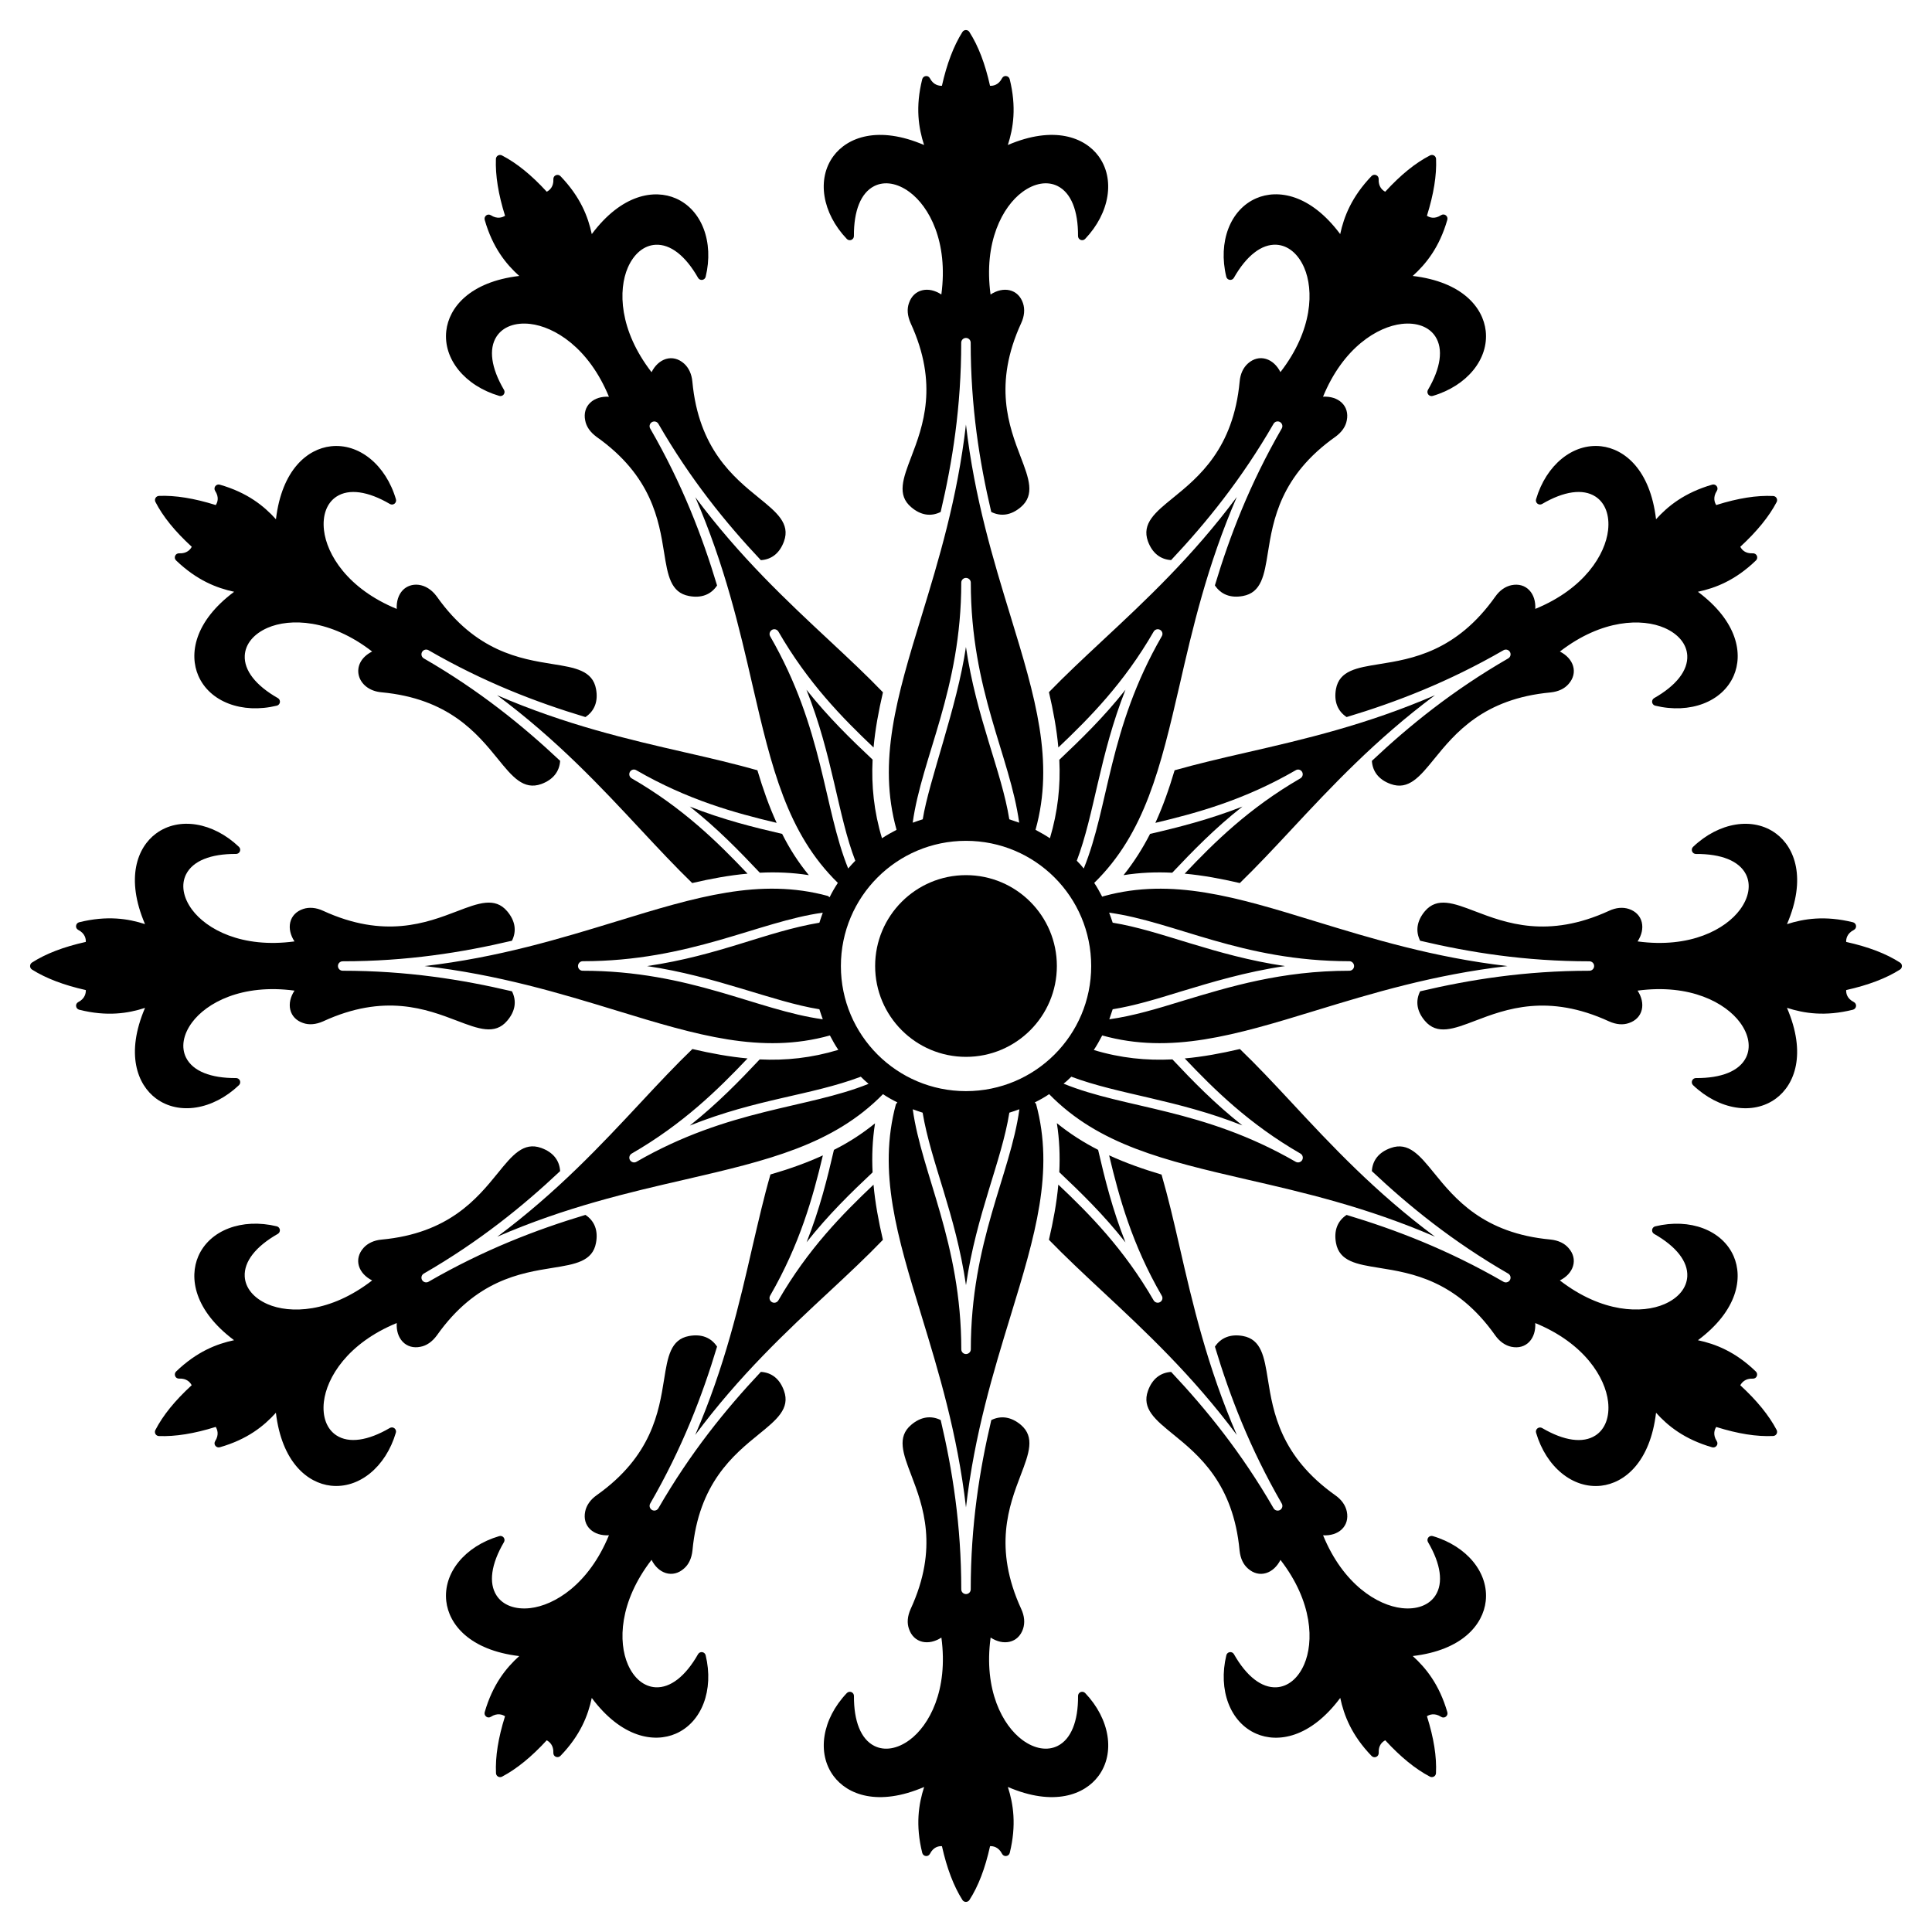 <?xml version="1.0" encoding="UTF-8"?>
<!-- Uploaded to: ICON Repo, www.iconrepo.com, Generator: ICON Repo Mixer Tools -->
<svg fill="#000000" width="800px" height="800px" version="1.1" viewBox="144 144 512 512" xmlns="http://www.w3.org/2000/svg">
 <g>
  <path d="m435.11 614.65c4.477-6.051 3.027-15.086-3.527-21.973-0.305-0.324-0.785-0.422-1.203-0.262-0.414 0.172-0.688 0.574-0.684 1.023 0.047 6.742-1.863 11.441-5.375 13.23-2.731 1.391-6.16 0.824-9.391-1.566-5.168-3.82-10.305-13.148-8.406-27.133 1.648 1.082 3.449 1.492 5.062 1.109 1.672-0.395 2.922-1.602 3.531-3.398 0.539-1.621 0.371-3.445-0.477-5.269-7.477-16.27-3.223-27.414-0.117-35.555 2.141-5.606 3.828-10.031-0.004-13.27-2.547-2.129-5.258-2.516-7.816-1.25-3.117 13.219-5.449 27.871-5.449 44.859 0 0.695-0.562 1.254-1.254 1.254s-1.254-0.559-1.254-1.254c0-16.992-2.332-31.645-5.449-44.863-2.586-1.277-5.289-0.883-7.809 1.258-3.848 3.234-2.16 7.668-0.016 13.277 3.102 8.141 7.352 19.281-0.152 35.559-0.848 1.918-0.988 3.695-0.43 5.258 0.602 1.793 1.855 3 3.527 3.398 1.59 0.379 3.402-0.027 5.062-1.109 1.883 13.992-3.262 23.32-8.43 27.137-3.223 2.383-6.644 2.953-9.371 1.562-3.512-1.785-5.418-6.484-5.371-13.23 0.004-0.449-0.27-0.852-0.684-1.023-0.414-0.16-0.895-0.062-1.203 0.262-6.555 6.883-8.008 15.922-3.531 21.973 3.676 4.973 11.824 8.148 24.02 2.914-1.465 4.519-2.34 10.094-0.5 17.48 0.113 0.441 0.484 0.77 0.938 0.82 0.445 0.059 0.891-0.184 1.102-0.59 0.914-1.801 2.273-2.07 3.176-2.019 1.297 5.832 3.125 10.629 5.434 14.262 0.199 0.312 0.547 0.504 0.922 0.504h0.004c0.371 0 0.719-0.188 0.922-0.5 2.359-3.656 4.152-8.328 5.473-14.27 0.801-0.051 2.254 0.211 3.176 2.023 0.203 0.406 0.652 0.652 1.102 0.59 0.457-0.055 0.828-0.383 0.938-0.824 1.82-7.418 0.953-12.98-0.5-17.477 12.168 5.234 20.332 2.062 24.016-2.918z"/>
  <path d="m414.93 194.89c3.238-2.391 6.66-2.953 9.383-1.566 3.516 1.789 5.422 6.484 5.375 13.227-0.004 0.449 0.27 0.852 0.684 1.023 0.418 0.168 0.895 0.066 1.203-0.262 6.547-6.879 7.996-15.906 3.535-21.949-3.676-4.981-11.836-8.152-24.02-2.938 1.453-4.481 2.324-10.031 0.492-17.445-0.109-0.445-0.48-0.773-0.938-0.824-0.453-0.078-0.887 0.18-1.098 0.586-0.922 1.789-2.348 2.047-3.18 1.992-1.312-5.891-3.106-10.566-5.473-14.266-0.195-0.312-0.543-0.504-0.918-0.504h-0.004c-0.371 0.004-0.719 0.195-0.922 0.512-2.32 3.676-4.144 8.473-5.434 14.262-0.797 0.023-2.254-0.199-3.18-1.992-0.211-0.406-0.648-0.66-1.098-0.586-0.453 0.055-0.824 0.379-0.938 0.82-1.852 7.383-0.977 12.941 0.488 17.449-12.164-5.219-20.34-2.043-24.02 2.938-4.465 6.043-3.012 15.07 3.539 21.949 0.305 0.328 0.785 0.43 1.203 0.262 0.414-0.172 0.688-0.574 0.684-1.023-0.047-6.742 1.859-11.441 5.367-13.227 2.738-1.391 6.144-0.824 9.367 1.559 5.172 3.82 10.32 13.148 8.438 27.156-1.648-1.086-3.438-1.504-5.051-1.121-1.68 0.395-2.934 1.613-3.531 3.394-0.566 1.551-0.418 3.379 0.43 5.301 7.5 16.27 3.254 27.406 0.152 35.535-2.137 5.594-3.824 10.016 0 13.246 2.531 2.176 5.242 2.566 7.816 1.277 3.117-13.223 5.449-27.871 5.449-44.863 0-0.691 0.562-1.254 1.254-1.254 0.691 0 1.254 0.559 1.254 1.254 0 16.988 2.332 31.641 5.449 44.859 2.566 1.281 5.273 0.891 7.82-1.27 3.828-3.234 2.141-7.656 0-13.25-3.106-8.129-7.359-19.266 0.117-35.527 0.848-1.816 1.012-3.691 0.477-5.277-0.605-1.812-1.863-3.031-3.543-3.426-1.598-0.371-3.398 0.035-5.055 1.125-1.891-14 3.25-23.332 8.422-27.156z"/>
  <path d="m365 448.73c-1.758 7.59-3.773 15.734-7.246 24.484 5.789-7.332 11.836-13.207 17.492-18.523-0.215-4.328-0.043-8.617 0.645-12.992-3.434 2.785-7.035 5.102-10.891 7.031z"/>
  <path d="m442.26 473.25c-3.473-8.746-5.488-16.938-7.246-24.523-3.859-1.973-7.504-4.289-10.934-7.074 0.688 4.332 0.855 8.66 0.645 12.992 5.66 5.356 11.703 11.188 17.535 18.605z"/>
  <path d="m471.76 524.27c-7.848-18.137-11.707-34.773-15.18-49.953-1.543-6.773-3.043-13.121-4.758-19.039-4.887-1.457-9.52-3.086-13.891-5.102 2.656 11.191 6.09 23.625 13.934 37.176 0.387 0.602 0.172 1.371-0.43 1.715-0.602 0.344-1.371 0.129-1.715-0.473-7.848-13.551-16.895-22.77-25.254-30.656-0.43 4.805-1.328 9.648-2.488 14.621 4.289 4.418 9.047 8.875 14.105 13.594 11.363 10.59 23.883 22.297 35.676 38.117z"/>
  <path d="m537.73 568.34c0.852-7.477-4.922-14.578-14.039-17.262-0.43-0.129-0.891 0.023-1.172 0.375-0.273 0.355-0.309 0.84-0.078 1.227 3.41 5.816 4.106 10.84 1.957 14.145-1.668 2.566-4.922 3.793-8.918 3.34-6.387-0.727-15.496-6.234-20.848-19.293 1.969 0.109 3.734-0.434 4.938-1.57 1.25-1.18 1.73-2.848 1.355-4.711-0.344-1.672-1.398-3.168-3.047-4.32-14.609-10.352-16.5-22.129-17.879-30.734-0.949-5.922-1.699-10.598-6.637-11.488-3.269-0.574-5.812 0.449-7.394 2.828 3.91 13.008 9.219 26.859 17.711 41.574 0.348 0.602 0.141 1.367-0.457 1.711s-1.363 0.141-1.711-0.461c-8.496-14.715-17.84-26.238-27.148-36.129-2.879 0.188-5.023 1.879-6.133 4.988-1.715 4.727 1.965 7.723 6.625 11.508 6.754 5.496 16.008 13.023 17.648 30.871 0.227 2.082 0.992 3.691 2.254 4.769 1.418 1.25 3.106 1.672 4.75 1.176 1.57-0.465 2.934-1.727 3.832-3.488 8.629 11.176 8.836 21.824 6.269 27.715-1.602 3.676-4.277 5.879-7.336 6.035-3.938 0.207-7.934-2.906-11.266-8.77-0.223-0.395-0.66-0.605-1.102-0.547-0.441 0.066-0.809 0.391-0.91 0.828-2.234 9.238 1.027 17.793 7.93 20.793 5.672 2.469 14.316 1.145 22.258-9.484 0.988 4.644 3.019 9.91 8.309 15.387 0.32 0.324 0.805 0.426 1.223 0.242 0.414-0.172 0.68-0.605 0.66-1.062-0.109-2.012 0.934-2.93 1.738-3.336 4.039 4.402 8.02 7.641 11.836 9.633 0.332 0.172 0.727 0.164 1.051-0.023h0.004c0.324-0.188 0.531-0.523 0.547-0.895 0.211-4.348-0.566-9.293-2.394-15.094 0.668-0.441 2.055-0.941 3.762 0.164 0.383 0.25 0.891 0.238 1.246-0.043 0.367-0.273 0.527-0.742 0.398-1.184-2.129-7.332-5.664-11.719-9.172-14.887 13.16-1.543 18.641-8.375 19.34-14.527z"/>
  <path d="m262.27 231.68c-0.844 7.465 4.926 14.555 14.039 17.238 0.43 0.133 0.895-0.02 1.172-0.375 0.273-0.355 0.309-0.84 0.078-1.227-3.41-5.816-4.109-10.836-1.965-14.141 1.676-2.57 4.906-3.785 8.891-3.332 6.387 0.723 15.512 6.227 20.887 19.301-1.973-0.117-3.727 0.422-4.934 1.555-1.258 1.184-1.734 2.863-1.359 4.707 0.285 1.625 1.328 3.137 3.023 4.375 14.629 10.34 16.52 22.109 17.898 30.699 0.949 5.914 1.695 10.582 6.621 11.473 3.277 0.617 5.824-0.398 7.41-2.801-3.91-13.008-9.219-26.863-17.715-41.578-0.348-0.602-0.141-1.367 0.457-1.711 0.598-0.344 1.363-0.141 1.711 0.461 8.496 14.715 17.84 26.238 27.148 36.125 2.863-0.176 5.012-1.867 6.141-5.008 1.695-4.715-1.977-7.699-6.625-11.477-6.754-5.488-16.008-13.004-17.664-30.828-0.176-1.996-0.969-3.703-2.223-4.809-1.434-1.266-3.129-1.691-4.781-1.195-1.57 0.48-2.926 1.73-3.812 3.504-8.637-11.176-8.852-21.828-6.285-27.723 1.609-3.691 4.293-5.887 7.344-6.047 3.941-0.211 7.938 2.906 11.27 8.766 0.223 0.391 0.66 0.605 1.102 0.543 0.445-0.062 0.809-0.391 0.91-0.828 2.231-9.23-1.027-17.773-7.914-20.773-5.672-2.473-14.328-1.145-22.27 9.465-0.98-4.609-3.004-9.848-8.293-15.355-0.316-0.332-0.805-0.43-1.227-0.246-0.43 0.16-0.68 0.598-0.656 1.055 0.098 2.012-1.012 2.949-1.758 3.312-4.082-4.445-7.973-7.598-11.871-9.617-0.332-0.172-0.727-0.164-1.051 0.023h-0.004c-0.32 0.188-0.527 0.527-0.543 0.902-0.172 4.344 0.645 9.41 2.422 15.07-0.676 0.422-2.051 0.953-3.75-0.137-0.383-0.246-0.891-0.246-1.242 0.039-0.367 0.273-0.523 0.738-0.402 1.18 2.09 7.32 5.629 11.699 9.148 14.863-13.141 1.562-18.633 8.398-19.328 14.551z"/>
  <path d="m522.51 248.55c0.277 0.348 0.742 0.504 1.172 0.375 9.117-2.684 14.895-9.785 14.043-17.262-0.699-6.144-6.168-12.969-19.34-14.535 3.527-3.18 7.074-7.57 9.172-14.891 0.121-0.438-0.035-0.91-0.402-1.18-0.355-0.273-0.863-0.289-1.246-0.039-1.691 1.102-3.004 0.656-3.758 0.164 1.793-5.703 2.609-10.766 2.422-15.07-0.016-0.371-0.223-0.711-0.543-0.902h-0.004c-0.324-0.188-0.719-0.195-1.051-0.023-3.871 1.988-7.762 5.137-11.875 9.621-0.719-0.359-1.844-1.309-1.738-3.34 0.027-0.453-0.242-0.891-0.66-1.059-0.422-0.184-0.91-0.082-1.227 0.246-5.285 5.512-7.316 10.762-8.309 15.383-7.918-10.621-16.578-11.953-22.254-9.484-6.902 3-10.164 11.551-7.934 20.789 0.102 0.434 0.469 0.758 0.91 0.828 0.445 0.059 0.883-0.152 1.102-0.543 3.332-5.863 7.336-8.977 11.27-8.77 3.059 0.164 5.746 2.367 7.352 6.055 2.562 5.891 2.352 16.539-6.285 27.699-0.887-1.762-2.242-3.019-3.828-3.492-1.645-0.492-3.332-0.074-4.758 1.18-1.277 1.133-2.043 2.797-2.219 4.801-1.66 17.828-10.914 25.355-17.676 30.852-4.656 3.781-8.328 6.773-6.633 11.492 1.141 3.117 3.297 4.809 6.144 4.988 9.309-9.891 18.652-21.41 27.148-36.125 0.348-0.602 1.113-0.805 1.711-0.461 0.598 0.348 0.805 1.113 0.457 1.711-8.496 14.715-13.805 28.566-17.715 41.578 1.602 2.398 4.137 3.41 7.391 2.816 4.949-0.879 5.707-5.562 6.652-11.488 1.383-8.598 3.273-20.375 17.91-30.723 1.691-1.238 2.703-2.703 3-4.336 0.375-1.855-0.105-3.527-1.355-4.703-1.188-1.125-2.961-1.68-4.938-1.574 5.363-13.059 14.484-18.562 20.867-19.285 3.984-0.453 7.231 0.766 8.895 3.332 2.148 3.305 1.449 8.324-1.961 14.145-0.219 0.387-0.184 0.875 0.09 1.23z"/>
  <path d="m320.48 560.88c1.652 0.496 3.348 0.07 4.754-1.176 1.266-1.059 2.051-2.715 2.277-4.805 1.641-17.84 10.887-25.359 17.637-30.852 4.648-3.777 8.316-6.762 6.621-11.469-1.105-3.148-3.254-4.844-6.133-5.016-9.309 9.891-18.652 21.414-27.148 36.129-0.348 0.602-1.113 0.805-1.711 0.461-0.598-0.348-0.805-1.113-0.457-1.711 8.496-14.715 13.801-28.566 17.711-41.574-1.582-2.391-4.121-3.406-7.41-2.812-4.93 0.887-5.68 5.562-6.625 11.477-1.375 8.594-3.258 20.363-17.867 30.711-1.641 1.148-2.723 2.688-3.051 4.328-0.383 1.875 0.098 3.555 1.355 4.738 1.199 1.121 2.961 1.668 4.941 1.551-5.359 13.066-14.48 18.578-20.867 19.305-4 0.453-7.246-0.773-8.91-3.336-2.152-3.305-1.453-8.328 1.957-14.145 0.23-0.387 0.195-0.871-0.078-1.227-0.277-0.355-0.742-0.504-1.172-0.371-9.109 2.684-14.879 9.773-14.035 17.242 0.695 6.148 6.176 12.98 19.332 14.551-3.5 3.156-7.027 7.527-9.148 14.859-0.129 0.438 0.031 0.91 0.398 1.184 0.352 0.293 0.859 0.293 1.242 0.043 1.691-1.09 3.059-0.598 3.746-0.137-1.812 5.758-2.59 10.703-2.394 15.09 0.016 0.371 0.223 0.711 0.547 0.898h0.004c0.324 0.184 0.723 0.191 1.055 0.016 3.848-2.023 7.824-5.262 11.836-9.633 0.703 0.375 1.852 1.301 1.758 3.316-0.023 0.457 0.23 0.895 0.656 1.055 0.418 0.18 0.902 0.082 1.223-0.242 5.293-5.469 7.316-10.723 8.301-15.355 7.926 10.602 16.594 11.938 22.27 9.465 6.887-3.004 10.141-11.547 7.91-20.777-0.102-0.438-0.469-0.766-0.91-0.828-0.445-0.059-0.883 0.152-1.102 0.543-3.332 5.863-7.332 8.98-11.262 8.77-3.066-0.164-5.731-2.356-7.332-6.035-2.57-5.894-2.363-16.547 6.269-27.734 0.887 1.77 2.227 3.023 3.812 3.504z"/>
  <path d="m377.98 472.57c-1.156-4.977-2.059-9.82-2.488-14.621-8.316 7.891-17.363 17.066-25.211 30.656-0.344 0.602-1.113 0.816-1.715 0.473-0.602-0.344-0.816-1.113-0.473-1.715 7.848-13.594 11.32-25.984 13.977-37.176-4.375 2.016-9.004 3.644-13.891 5.059-1.715 5.918-3.172 12.305-4.758 19.078-3.473 15.18-7.332 31.812-15.18 49.953 11.793-15.867 24.27-27.527 35.672-38.117 5.062-4.715 9.824-9.176 14.066-13.59z"/>
  <path d="m492.64 411.81c14.879-4.547 31.258-9.52 50.852-11.793-19.594-2.273-35.973-7.289-50.852-11.836-21.051-6.477-38.074-11.617-55.996-6.731-0.172 0.043-0.387 0.129-0.559 0.172-0.645-1.242-1.328-2.488-2.102-3.644 13.465-13.164 17.578-30.613 22.598-52.309 3.473-15.18 7.332-31.812 15.18-49.953-11.793 15.867-24.312 27.527-35.672 38.117-5.059 4.719-9.82 9.176-14.105 13.594 1.156 4.973 2.059 9.859 2.488 14.664 8.359-7.934 17.406-17.105 25.254-30.699 0.344-0.602 1.113-0.816 1.715-0.473s0.816 1.113 0.43 1.715c-14.191 24.602-13.922 45.023-20.668 61.527-0.559-0.73-1.199-1.414-1.844-2.059 4.691-12.375 6.008-27.883 12.906-45.32-5.832 7.375-11.875 13.207-17.535 18.566 0.344 6.902-0.387 13.723-2.488 20.797-1.242-0.816-2.531-1.543-3.816-2.231 5.059-18.137-0.086-35.285-6.602-56.555-4.547-14.879-9.562-31.215-11.836-50.852-2.273 19.637-7.246 35.973-11.793 50.852-6.516 21.27-11.664 38.418-6.602 56.555-1.328 0.688-2.617 1.414-3.859 2.231-2.144-7.074-2.828-13.934-2.488-20.84-5.66-5.316-11.707-11.191-17.535-18.523 6.945 17.363 8.336 33.406 12.949 45.32-0.645 0.688-1.285 1.332-1.887 2.059-6.578-16.27-6.523-37.008-20.668-61.527-0.344-0.602-0.129-1.328 0.473-1.715 0.602-0.344 1.371-0.129 1.715 0.473 7.848 13.594 16.895 22.809 25.211 30.699 0.43-4.805 1.328-9.648 2.488-14.621-4.246-4.418-9.004-8.875-14.062-13.594-11.406-10.633-23.883-22.297-35.672-38.117 7.848 18.094 11.703 34.773 15.18 49.906 5.016 21.695 9.133 39.145 22.598 52.309-0.816 1.242-1.543 2.488-2.188 3.816-0.129-0.129-0.301-0.215-0.43-0.344-17.965-4.887-34.945 0.254-56.039 6.731-14.879 4.547-31.258 9.562-50.852 11.836 19.594 2.273 35.973 7.246 50.852 11.793 21.266 6.516 38.418 11.664 56.555 6.602 0.688 1.332 1.414 2.613 2.231 3.816-7.074 2.144-13.934 2.871-20.84 2.531-5.316 5.66-11.191 11.703-18.523 17.535 17.891-7.156 32-7.941 45.32-12.949 0.645 0.645 1.328 1.285 2.059 1.887-16.285 6.586-37.012 6.523-61.527 20.664-0.602 0.344-1.328 0.129-1.715-0.473-0.344-0.602-0.129-1.371 0.473-1.715 13.59-7.848 22.812-16.895 30.699-25.211-4.801-0.43-9.648-1.332-14.621-2.488-4.418 4.246-8.875 9.004-13.59 14.062-10.633 11.406-22.297 23.883-38.117 35.672 18.094-7.844 34.773-11.703 49.91-15.18 21.695-5.016 39.105-9.133 52.309-22.598 1.199 0.816 2.488 1.543 3.816 2.188-0.129 0.172-0.258 0.344-0.387 0.473-4.844 17.922 0.301 34.945 6.773 56.039 4.543 14.879 9.52 31.215 11.793 50.809 2.273-19.594 7.289-35.93 11.836-50.809 6.473-21.137 11.621-38.16 6.731-56.125-0.129-0.129-0.215-0.258-0.344-0.387 1.328-0.645 2.617-1.371 3.816-2.188 13.164 13.465 30.613 17.578 52.309 22.598 15.18 3.473 31.812 7.332 49.953 15.18-15.863-11.793-27.527-24.266-38.117-35.672-4.715-5.059-9.176-9.82-13.594-14.062-4.973 1.156-9.82 2.059-14.621 2.488 7.891 8.32 17.066 17.363 30.656 25.211 0.602 0.344 0.816 1.113 0.473 1.715-0.344 0.602-1.113 0.816-1.715 0.473-24.691-14.246-45.062-13.977-61.527-20.711 0.73-0.555 1.414-1.199 2.059-1.844 12.594 4.734 27.945 6.031 45.32 12.906-7.332-5.789-13.207-11.832-18.523-17.492-6.902 0.344-13.762-0.344-20.84-2.488 0.816-1.246 1.543-2.531 2.231-3.859 18.125 5.066 35.277-0.078 56.543-6.594zm8.965-13.078c0.688 0 1.242 0.602 1.242 1.285s-0.559 1.242-1.242 1.242c-18.008 0-31.812 4.246-44.035 7.934-6.945 2.144-13.379 4.074-19.594 4.93 0.301-0.898 0.602-1.758 0.898-2.656 5.617-0.902 11.449-2.66 17.965-4.676 8.234-2.488 17.238-5.231 27.699-6.773-18.816-2.777-32.887-9.441-45.664-11.492-0.301-0.902-0.602-1.801-0.941-2.66 17.418 2.394 35.141 12.867 63.672 12.867zm-140.46 12.734c0.258 0.898 0.602 1.758 0.902 2.656-17.516-2.398-35.133-12.863-63.629-12.863-0.688 0-1.242-0.559-1.242-1.242 0-0.688 0.559-1.285 1.242-1.285 28.371 0 46.562-10.504 63.629-12.863-0.301 0.902-0.645 1.758-0.902 2.66-14.23 2.391-26.367 8.656-45.664 11.492 18.398 2.699 33.355 9.473 45.664 11.445zm37.602-113.07c0-0.684 0.559-1.242 1.242-1.242 0.688 0 1.285 0.559 1.285 1.242 0 28.582 10.395 45.934 12.82 63.629-0.859-0.297-1.715-0.602-2.617-0.902-2.035-12.695-8.738-26.926-11.492-45.664-2.336 15.902-9.797 35.363-11.449 45.664-0.898 0.258-1.758 0.602-2.66 0.902 2.402-17.352 12.871-35.285 12.871-63.629zm2.531 203.2c0 0.684-0.602 1.242-1.285 1.242-0.688 0-1.242-0.559-1.242-1.242 0-28.203-10.516-46.602-12.863-63.629 0.859 0.301 1.758 0.645 2.617 0.902 2.223 13.227 8.695 26.691 11.492 45.707 2.781-18.922 9.418-32.785 11.492-45.707 0.898-0.258 1.801-0.602 2.66-0.902-2.391 17.387-12.871 35.039-12.871 63.629zm-1.289-68.434c-18.309 0-33.145-14.836-33.145-33.145 0-18.352 14.836-33.188 33.145-33.188 18.352 0 33.188 14.836 33.188 33.188 0 18.309-14.836 33.145-33.188 33.145z"/>
  <path d="m617.57 411.09c4.519 1.465 10.094 2.34 17.48 0.496 0.441-0.113 0.77-0.488 0.82-0.938 0.059-0.441-0.184-0.891-0.59-1.098-1.797-0.914-2.07-2.273-2.019-3.176 5.832-1.297 10.625-3.121 14.262-5.434 0.312-0.199 0.504-0.547 0.508-0.922v-0.004c0-0.371-0.188-0.723-0.504-0.922-3.656-2.359-8.332-4.152-14.27-5.473-0.051-0.797 0.211-2.254 2.023-3.172 0.406-0.207 0.652-0.652 0.59-1.102-0.051-0.457-0.383-0.828-0.824-0.938-7.414-1.82-12.98-0.953-17.477 0.5 5.238-12.168 2.066-20.332-2.914-24.012-6.051-4.477-15.086-3.027-21.969 3.527-0.328 0.305-0.422 0.785-0.262 1.203 0.168 0.414 0.574 0.688 1.023 0.684 6.742-0.047 11.441 1.863 13.23 5.375 1.391 2.731 0.824 6.16-1.566 9.391-3.82 5.164-13.148 10.305-27.133 8.406 1.082-1.648 1.492-3.449 1.109-5.062-0.395-1.672-1.602-2.922-3.398-3.531-1.621-0.539-3.445-0.371-5.266 0.48-16.27 7.477-27.414 3.223-35.555 0.117-5.606-2.141-10.031-3.828-13.27 0.004-2.129 2.547-2.516 5.258-1.25 7.816 13.219 3.117 27.871 5.449 44.859 5.449 0.691 0 1.254 0.559 1.254 1.25 0 0.691-0.562 1.254-1.254 1.254-16.992 0-31.645 2.332-44.863 5.449-1.277 2.586-0.887 5.289 1.254 7.809 3.238 3.848 7.668 2.16 13.277 0.016 8.137-3.102 19.281-7.352 35.559 0.152 1.918 0.848 3.691 0.988 5.258 0.43 1.793-0.605 3-1.855 3.394-3.527 0.383-1.59-0.027-3.402-1.109-5.062 13.992-1.883 23.32 3.262 27.137 8.43 2.383 3.223 2.953 6.644 1.562 9.371-1.789 3.512-6.484 5.418-13.23 5.371-0.449-0.004-0.855 0.266-1.023 0.684-0.16 0.414-0.066 0.895 0.262 1.203 6.883 6.555 15.918 8.004 21.969 3.527 4.973-3.684 8.148-11.828 2.914-24.023z"/>
  <path d="m185.37 435.12c6.043 4.465 15.07 3.012 21.949-3.535 0.328-0.305 0.43-0.785 0.262-1.203-0.168-0.418-0.574-0.688-1.023-0.684-6.742 0.047-11.441-1.859-13.227-5.367-1.391-2.738-0.824-6.144 1.559-9.367 3.82-5.168 13.148-10.32 27.156-8.438-1.086 1.648-1.5 3.438-1.121 5.047 0.395 1.68 1.613 2.934 3.394 3.531 1.551 0.562 3.379 0.418 5.301-0.43 16.27-7.5 27.406-3.254 35.535-0.152 5.598 2.133 10.016 3.824 13.246 0 2.176-2.531 2.566-5.242 1.277-7.816-13.223-3.117-27.871-5.449-44.863-5.449-0.691 0-1.254-0.559-1.254-1.254 0-0.691 0.562-1.25 1.254-1.25 16.988 0 31.641-2.332 44.859-5.449 1.281-2.566 0.891-5.273-1.27-7.82-3.234-3.828-7.656-2.141-13.254 0-8.129 3.106-19.262 7.359-35.527-0.117-1.816-0.848-3.691-1.016-5.277-0.48-1.812 0.605-3.031 1.863-3.426 3.543-0.371 1.602 0.035 3.398 1.125 5.055-13.996 1.891-23.328-3.25-27.152-8.422-2.391-3.234-2.953-6.66-1.566-9.383 1.789-3.519 6.484-5.422 13.227-5.375 0.449 0.004 0.855-0.27 1.023-0.684 0.168-0.418 0.066-0.898-0.262-1.203-6.879-6.551-15.906-8-21.949-3.535-4.981 3.676-8.152 11.84-2.938 24.016-4.481-1.453-10.031-2.324-17.445-0.492-0.445 0.109-0.773 0.484-0.824 0.938-0.078 0.453 0.18 0.887 0.586 1.098 1.789 0.922 2.047 2.348 1.992 3.176-5.891 1.312-10.566 3.106-14.266 5.473-0.309 0.207-0.5 0.559-0.5 0.93v0.004c0 0.371 0.195 0.723 0.512 0.922 3.676 2.32 8.469 4.144 14.262 5.434 0.023 0.797-0.199 2.254-1.992 3.18-0.406 0.207-0.66 0.648-0.586 1.094 0.051 0.453 0.379 0.824 0.82 0.938 7.383 1.852 12.945 0.977 17.449-0.492-5.219 12.168-2.043 20.348 2.934 24.023z"/>
  <path d="m448.78 364.99c-1.973 3.859-4.289 7.504-7.031 10.934 4.332-0.688 8.617-0.859 12.906-0.645 5.359-5.66 11.191-11.707 18.609-17.535-8.75 3.426-16.898 5.488-24.484 7.246z"/>
  <path d="m486.16 363.91c10.59-11.359 22.297-23.883 38.117-35.672-18.137 7.844-34.773 11.703-49.953 15.18-6.773 1.543-13.121 3.043-19.039 4.715-1.457 4.887-3.086 9.562-5.102 13.934 11.191-2.66 23.625-6.086 37.176-13.934 0.602-0.387 1.371-0.172 1.715 0.43 0.344 0.602 0.129 1.371-0.473 1.715-13.551 7.844-22.766 16.895-30.656 25.254 4.801 0.43 9.648 1.328 14.621 2.488 4.418-4.289 8.879-9.051 13.594-14.109z"/>
  <path d="m614.83 277.05c0.172-0.332 0.164-0.727-0.023-1.051v-0.004c-0.188-0.324-0.523-0.531-0.895-0.547-4.348-0.211-9.293 0.566-15.094 2.394-0.441-0.668-0.941-2.055 0.164-3.758 0.25-0.383 0.238-0.891-0.043-1.25-0.273-0.367-0.746-0.527-1.184-0.398-7.332 2.129-11.719 5.664-14.887 9.172-1.547-13.156-8.379-18.641-14.531-19.34-7.477-0.852-14.578 4.918-17.266 14.039-0.129 0.43 0.023 0.891 0.375 1.172 0.355 0.273 0.84 0.309 1.227 0.078 5.816-3.41 10.84-4.109 14.145-1.957 2.57 1.668 3.793 4.918 3.34 8.918-0.727 6.387-6.234 15.496-19.293 20.848 0.109-1.969-0.434-3.734-1.57-4.938-1.18-1.25-2.848-1.73-4.711-1.355-1.672 0.344-3.168 1.398-4.324 3.047-10.352 14.609-22.129 16.5-30.734 17.879-5.922 0.949-10.602 1.703-11.488 6.637-0.57 3.269 0.449 5.812 2.828 7.394 13.008-3.91 26.859-9.219 41.574-17.711 0.602-0.348 1.367-0.141 1.711 0.457 0.344 0.602 0.141 1.367-0.461 1.711-14.715 8.496-26.238 17.84-36.129 27.152 0.188 2.875 1.879 5.023 4.992 6.137 4.727 1.711 7.723-1.965 11.508-6.625 5.496-6.754 13.023-16.008 30.871-17.648 2.082-0.227 3.691-0.992 4.769-2.254 1.25-1.418 1.672-3.106 1.18-4.75-0.465-1.57-1.727-2.934-3.492-3.832 11.176-8.629 21.824-8.832 27.715-6.266 3.676 1.602 5.879 4.277 6.039 7.336 0.207 3.938-2.906 7.934-8.77 11.266-0.391 0.223-0.605 0.66-0.547 1.102 0.066 0.438 0.391 0.809 0.828 0.91 9.238 2.234 17.789-1.027 20.793-7.93 2.469-5.668 1.145-14.312-9.484-22.258 4.644-0.988 9.91-3.019 15.387-8.309 0.328-0.316 0.426-0.805 0.242-1.223-0.172-0.414-0.605-0.68-1.059-0.66-2.016 0.109-2.93-0.934-3.336-1.738 4.402-4.051 7.641-8.031 9.633-11.848z"/>
  <path d="m249.14 494.62c-0.117 1.973 0.418 3.727 1.555 4.934 1.184 1.258 2.863 1.734 4.707 1.359 1.625-0.285 3.137-1.328 4.375-3.023 10.34-14.629 22.109-16.52 30.699-17.898 5.914-0.949 10.582-1.695 11.469-6.625 0.617-3.277-0.398-5.824-2.801-7.41-13.008 3.91-26.863 9.219-41.578 17.715-0.602 0.348-1.367 0.141-1.711-0.457-0.344-0.602-0.141-1.363 0.461-1.711 14.715-8.496 26.234-17.836 36.125-27.148-0.176-2.863-1.867-5.012-5.012-6.141-4.715-1.699-7.699 1.977-11.477 6.629-5.488 6.754-13 16.004-30.828 17.66-1.996 0.176-3.703 0.969-4.809 2.227-1.266 1.434-1.691 3.129-1.195 4.781 0.48 1.57 1.73 2.926 3.504 3.812-11.176 8.637-21.828 8.852-27.723 6.285-3.688-1.609-5.887-4.293-6.047-7.344-0.211-3.941 2.906-7.938 8.766-11.27 0.391-0.223 0.605-0.66 0.547-1.102-0.062-0.445-0.391-0.809-0.828-0.91-9.23-2.231-17.773 1.027-20.777 7.914-2.473 5.672-1.141 14.328 9.465 22.27-4.606 0.98-9.848 3.004-15.355 8.293-0.328 0.316-0.43 0.805-0.246 1.227 0.16 0.43 0.598 0.68 1.055 0.656 2.008-0.098 2.949 1.012 3.312 1.758-4.445 4.082-7.598 7.973-9.617 11.871-0.172 0.332-0.164 0.727 0.023 1.051v0.004c0.188 0.32 0.527 0.527 0.902 0.539 4.344 0.172 9.41-0.645 15.066-2.422 0.418 0.676 0.953 2.051-0.137 3.75-0.246 0.383-0.246 0.891 0.039 1.242 0.273 0.363 0.742 0.523 1.18 0.402 7.32-2.09 11.699-5.629 14.867-9.148 1.562 13.141 8.402 18.637 14.551 19.328 7.465 0.844 14.555-4.926 17.238-14.039 0.133-0.43-0.023-0.895-0.375-1.172-0.355-0.273-0.84-0.309-1.227-0.078-5.816 3.41-10.84 4.113-14.141 1.965-2.574-1.676-3.785-4.91-3.332-8.891 0.734-6.387 6.238-15.512 19.309-20.883z"/>
  <path d="m345.36 375.28c4.332-0.215 8.66-0.043 12.992 0.645-2.828-3.43-5.144-7.074-7.074-10.934-7.59-1.758-15.734-3.773-24.484-7.246 7.375 5.828 13.207 11.875 18.566 17.535z"/>
  <path d="m325.68 343.42c-15.18-3.473-31.816-7.332-49.953-15.18 15.863 11.793 27.527 24.309 38.117 35.672 4.715 5.059 9.176 9.82 13.594 14.105 4.973-1.156 9.863-2.059 14.664-2.488-7.934-8.359-17.109-17.41-30.699-25.254-0.602-0.344-0.816-1.113-0.473-1.715s1.113-0.816 1.715-0.43c13.594 7.848 25.984 11.277 37.176 13.934-2.016-4.375-3.644-9.047-5.102-13.934-5.918-1.668-12.266-3.172-19.039-4.711z"/>
  <path d="m233.18 275.6c3.305-2.148 8.324-1.449 14.145 1.961 0.387 0.23 0.875 0.195 1.227-0.078 0.348-0.277 0.504-0.742 0.375-1.172-2.684-9.117-9.785-14.895-17.262-14.039-6.144 0.695-12.969 6.164-14.535 19.34-3.18-3.527-7.57-7.074-14.891-9.172-0.438-0.121-0.91 0.035-1.18 0.402-0.273 0.355-0.289 0.863-0.043 1.246 1.102 1.691 0.656 3.004 0.164 3.758-5.699-1.793-10.766-2.609-15.066-2.426-0.371 0.02-0.711 0.223-0.898 0.543v0.012c-0.188 0.32-0.195 0.719-0.023 1.047 1.988 3.871 5.137 7.762 9.621 11.875-0.355 0.719-1.309 1.844-3.34 1.738-0.453-0.023-0.891 0.242-1.059 0.66-0.184 0.422-0.086 0.91 0.246 1.223 5.512 5.285 10.766 7.316 15.387 8.309-10.621 7.918-11.953 16.578-9.484 22.254 3 6.902 11.551 10.164 20.789 7.93 0.438-0.102 0.758-0.465 0.828-0.91 0.059-0.445-0.152-0.883-0.547-1.102-5.863-3.332-8.977-7.336-8.77-11.27 0.16-3.059 2.367-5.746 6.055-7.352 5.891-2.562 16.539-2.352 27.699 6.285-6.137 3.094-4.109 10.23 2.488 10.805 17.828 1.656 25.355 10.918 30.852 17.676 3.785 4.656 6.773 8.328 11.492 6.633 3.117-1.141 4.809-3.297 4.992-6.144-9.891-9.309-21.414-18.656-36.125-27.148-0.602-0.348-0.805-1.113-0.461-1.711 0.344-0.598 1.113-0.805 1.711-0.457 14.715 8.496 28.57 13.805 41.578 17.715 2.398-1.602 3.41-4.137 2.816-7.391-0.879-4.949-5.562-5.707-11.492-6.652-8.598-1.383-20.375-3.273-30.719-17.91-2.812-3.84-6.957-3.856-9.039-1.645-1.125 1.188-1.68 2.961-1.57 4.938-13.059-5.363-18.562-14.484-19.285-20.867-0.457-3.988 0.758-7.234 3.324-8.902z"/>
  <path d="m613.91 524.55c0.371-0.016 0.711-0.223 0.898-0.543v-0.004c0.184-0.324 0.191-0.723 0.02-1.051-2.023-3.848-5.262-7.828-9.633-11.84 0.375-0.703 1.301-1.852 3.316-1.758 0.457 0.023 0.895-0.234 1.055-0.656 0.18-0.418 0.086-0.906-0.242-1.223-5.469-5.293-10.723-7.316-15.355-8.301 10.602-7.926 11.938-16.594 9.465-22.27-3.004-6.887-11.547-10.145-20.777-7.91-0.438 0.102-0.766 0.469-0.828 0.91-0.059 0.445 0.152 0.883 0.547 1.102 5.863 3.332 8.98 7.332 8.77 11.262-0.164 3.066-2.356 5.731-6.035 7.332-5.894 2.566-16.547 2.363-27.734-6.273 1.766-0.883 3.019-2.227 3.496-3.812 0.496-1.652 0.07-3.348-1.176-4.754-1.062-1.266-2.715-2.051-4.805-2.273-17.84-1.641-25.363-10.887-30.852-17.637-3.777-4.648-6.762-8.32-11.469-6.625-3.148 1.105-4.844 3.258-5.016 6.133 9.891 9.309 21.414 18.656 36.129 27.152 0.602 0.348 0.805 1.113 0.461 1.711s-1.113 0.805-1.711 0.457c-14.715-8.496-28.566-13.801-41.574-17.711-2.391 1.582-3.406 4.121-2.812 7.41 0.887 4.93 5.559 5.68 11.477 6.625 8.594 1.375 20.363 3.258 30.711 17.867 1.148 1.641 2.691 2.723 4.332 3.051 1.875 0.379 3.555-0.098 4.738-1.355 1.121-1.199 1.668-2.965 1.551-4.941 13.066 5.359 18.578 14.477 19.305 20.867 0.453 4-0.773 7.246-3.336 8.91-3.309 2.152-8.328 1.453-14.145-1.957-0.387-0.23-0.875-0.195-1.227 0.078-0.355 0.277-0.508 0.742-0.375 1.172 2.684 9.113 9.773 14.879 17.242 14.035 6.148-0.695 12.98-6.176 14.551-19.332 3.152 3.5 7.523 7.027 14.859 9.148 0.438 0.129 0.91-0.031 1.184-0.398 0.293-0.355 0.289-0.855 0.043-1.242-1.086-1.691-0.598-3.059-0.137-3.746 5.758 1.809 10.703 2.59 15.09 2.391z"/>
  <path d="m424.08 400c0 13.297-10.781 24.078-24.078 24.078-13.301 0-24.082-10.781-24.082-24.078 0-13.301 10.781-24.078 24.082-24.078 13.297 0 24.078 10.777 24.078 24.078"/>
 </g>
</svg>